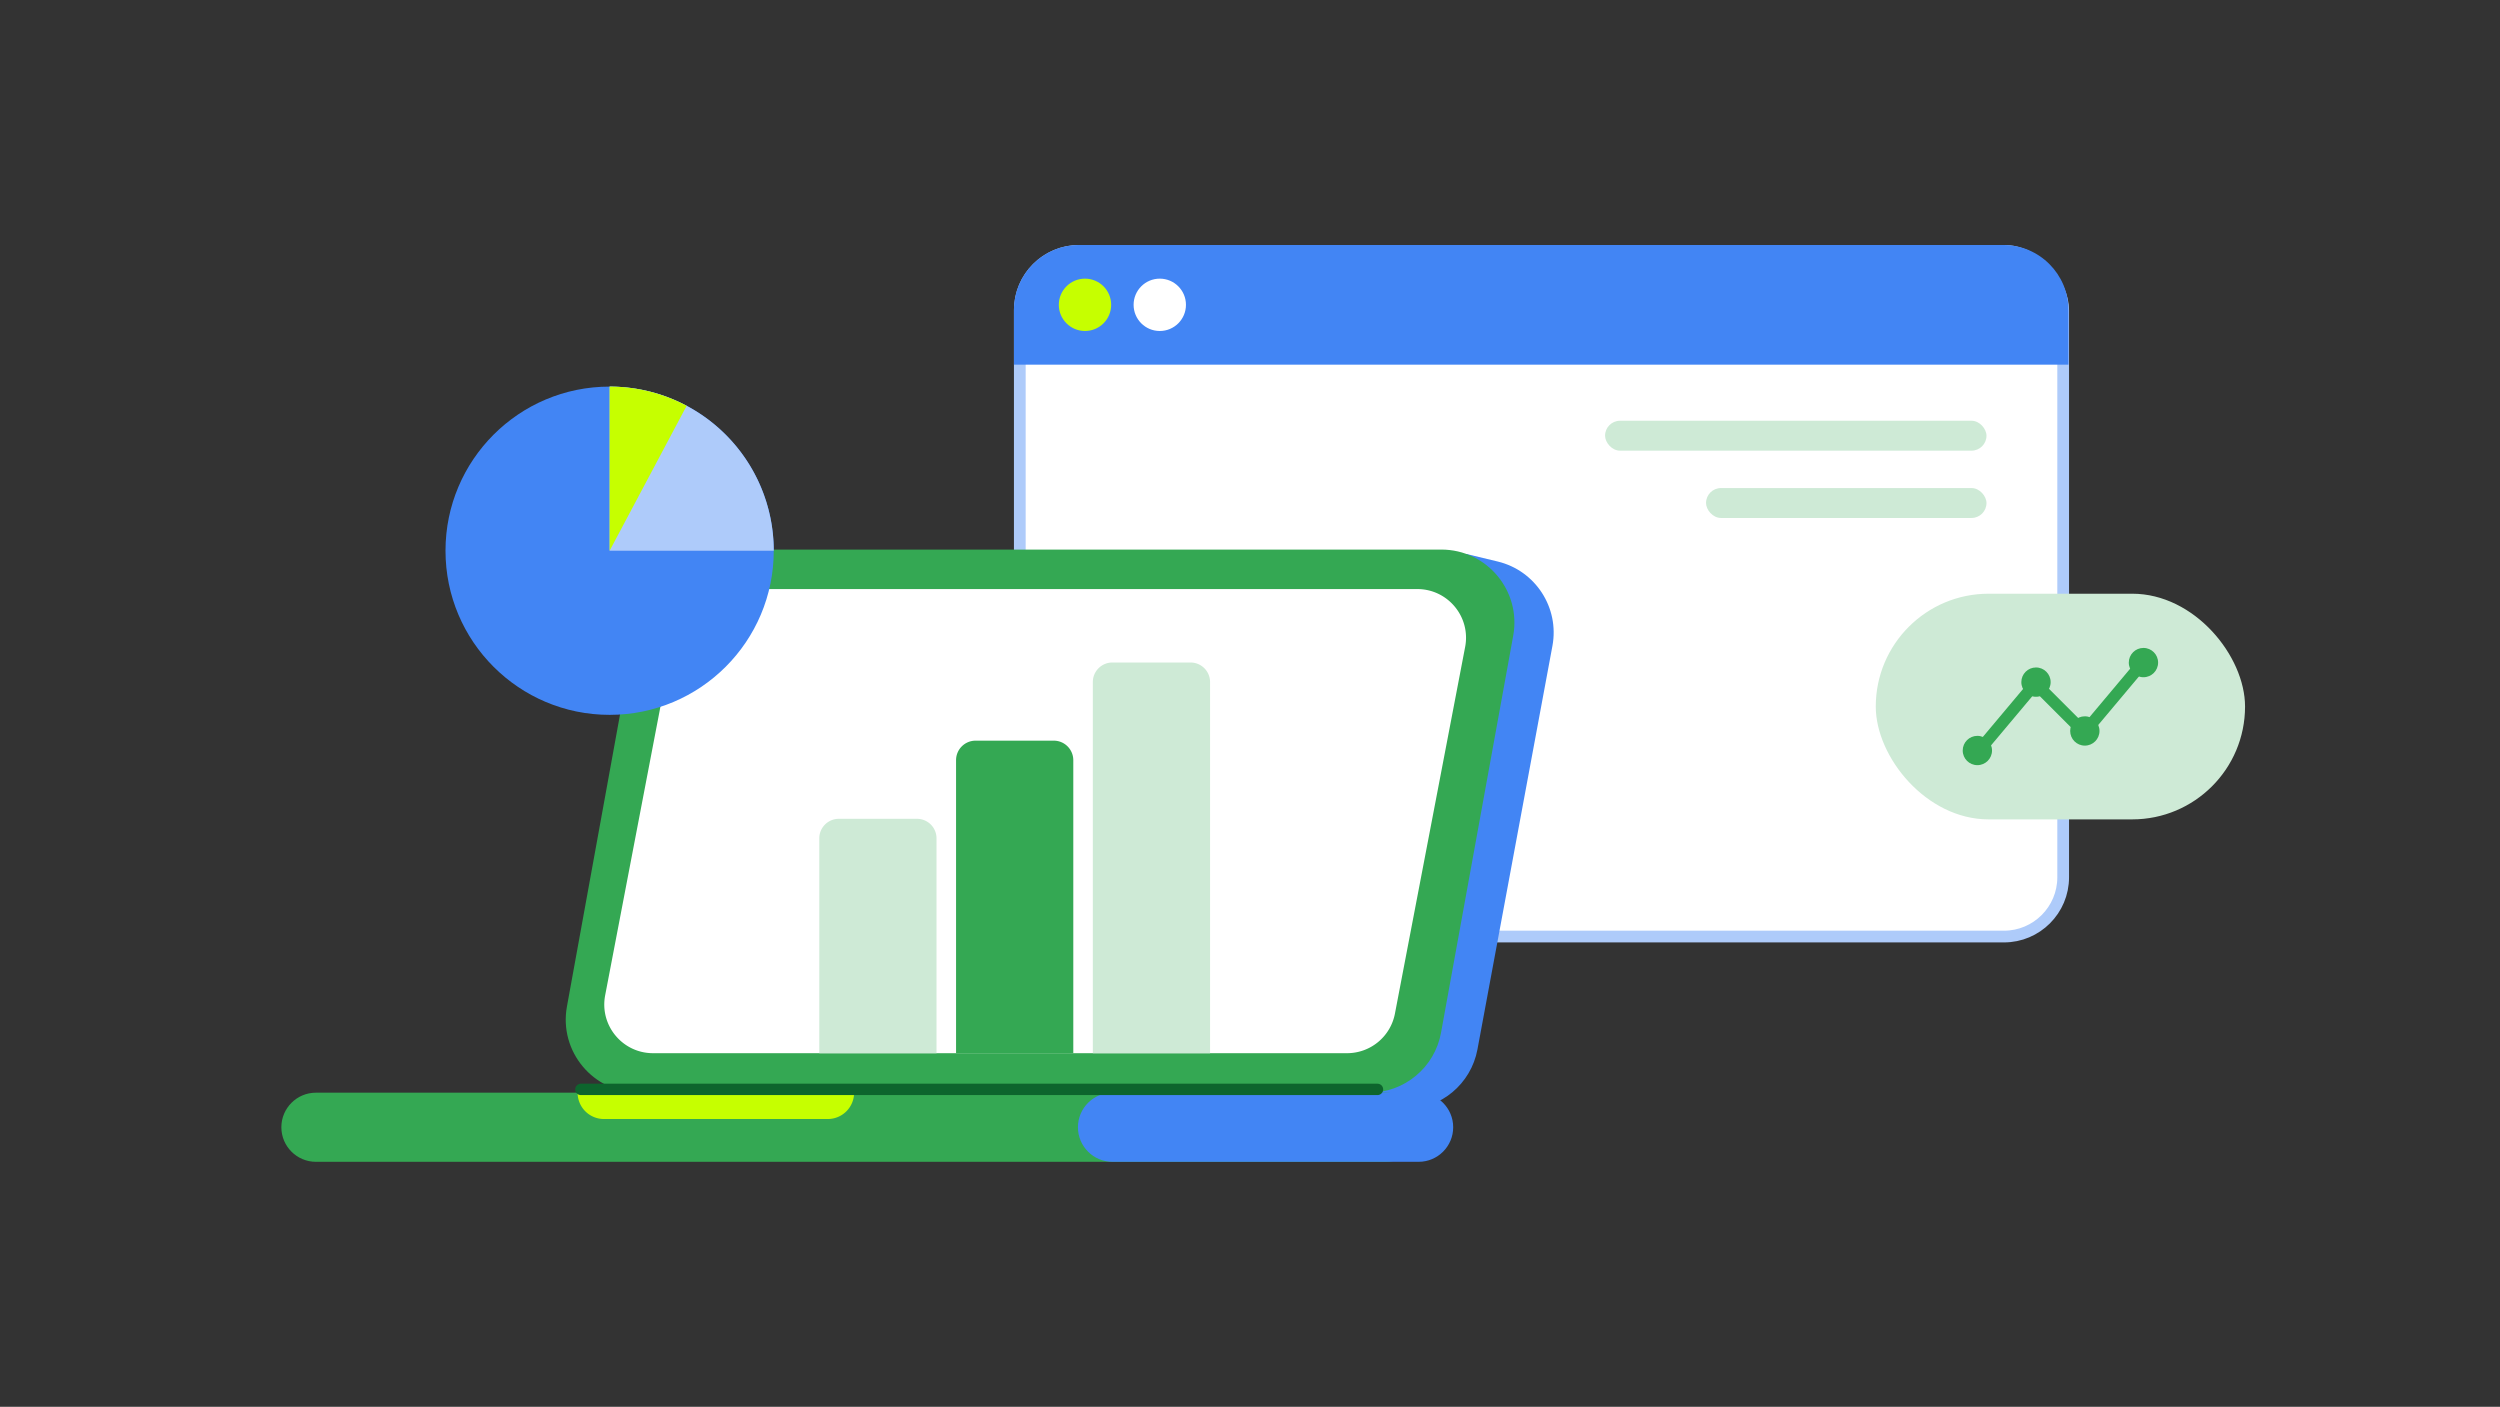 <svg xmlns="http://www.w3.org/2000/svg" width="853" height="480" fill="none"><rect width="100%" height="100%" fill="#333333" stroke="none"/><rect width="356" height="233.965" x="347.957" y="85.591" fill="#fff" stroke="#AECBFA" stroke-width="4" rx="20.222"/><path fill="#4285F4" d="M345.957 105.813c0-12.273 9.949-22.222 22.222-22.222h315.36c12.273 0 22.222 9.949 22.222 22.222v18.606H345.957v-18.606Z"/><circle cx="370.199" cy="104.005" r="8.931" fill="#C6FF00"/><circle cx="395.717" cy="104.005" r="8.931" fill="#fff"/><rect width="130.142" height="10.207" x="547.648" y="143.558" fill="#CEEAD6" rx="5.104"/><rect width="95.692" height="10.207" x="582.098" y="166.524" fill="#CEEAD6" rx="5.104"/><path fill="#4285F4" d="M529.69 220.384c2.423-13.037-5.783-25.69-18.675-28.795l-10.696-2.576-227.028 143.414c-21.126 13.345-11.672 46.013 13.316 46.013h192.985c12.013 0 22.319-8.567 24.514-20.378l25.584-137.678Z"/><path fill="#34A853" d="M516.31 216.906c2.782-15.305-8.976-29.393-24.532-29.393H242.595c-12.05 0-22.376 8.617-24.531 20.473l-24.627 135.445c-2.782 15.305 8.976 29.393 24.531 29.393h249.184c12.05 0 22.376-8.617 24.531-20.473l24.627-135.445Z"/><path fill="#fff" d="M499.907 220.738c1.963-10.247-5.891-19.748-16.325-19.748H246.763a16.621 16.621 0 0 0-16.325 13.496L206.48 339.599c-1.962 10.247 5.892 19.748 16.325 19.748h236.819a16.623 16.623 0 0 0 16.326-13.496l23.957-125.113Z"/><path fill="#34A853" d="M484.594 384.617c0-6.513-5.279-11.792-11.792-11.792H107.794c-6.513 0-11.792 5.279-11.792 11.792s5.279 11.793 11.792 11.793h365.008c6.513 0 11.792-5.28 11.792-11.793Z"/><path fill="#4285F4" d="M495.827 384.617c0-6.513-5.28-11.792-11.793-11.792H379.586c-6.513 0-11.792 5.279-11.792 11.792s5.279 11.793 11.792 11.793h104.448c6.513 0 11.793-5.28 11.793-11.793Z"/><path fill="#C6FF00" d="M291.42 372.825h-94.34a8.985 8.985 0 0 0 8.985 8.985h76.371a8.985 8.985 0 0 0 8.984-8.985Z"/><path stroke="#0D652D" stroke-linecap="round" stroke-linejoin="round" stroke-width="3.886" d="M469.995 371.702h-271.79"/><path fill="#CEEAD6" d="M372.874 232.713a6.667 6.667 0 0 1 6.667-6.667h26.667a6.667 6.667 0 0 1 6.666 6.667V359.38h-40V232.713ZM279.54 286.044a6.667 6.667 0 0 1 6.666-6.667h26.667a6.667 6.667 0 0 1 6.667 6.667v73.333h-40v-73.333Z"/><path fill="#34A853" d="M326.207 259.379a6.667 6.667 0 0 1 6.667-6.667h26.666a6.667 6.667 0 0 1 6.667 6.667v100h-40v-100Z"/><rect width="126" height="77" x="766.012" y="279.573" fill="#CEEAD6" rx="38.5" transform="rotate(180 766.012 279.573)"/><path stroke="#34A853" stroke-width="4" d="m709.566 248.295-14.142-14.142M731.705 225.435l-20.493 24.423M695.165 232.359l-20.493 24.423"/><circle cx="694.678" cy="232.74" r="5" fill="#34A853" transform="rotate(180 694.678 232.74)"/><circle cx="674.678" cy="256.073" r="5" fill="#34A853" transform="rotate(180 674.678 256.073)"/><circle cx="711.345" cy="249.406" r="5" fill="#34A853" transform="rotate(180 711.345 249.406)"/><circle cx="731.345" cy="226.073" r="5" fill="#34A853" transform="rotate(180 731.345 226.073)"/><circle cx="56" cy="56" r="56" fill="#4285F4" transform="matrix(-1 0 0 1 264.004 131.909)"/><path fill="#AECBFA" d="M208.004 131.909a56.003 56.003 0 0 1 56 56h-56v-56Z"/><path fill="#C6FF00" d="M208.004 131.909a55.994 55.994 0 0 1 26.28 6.55l-26.28 49.45v-56Z"/></svg>